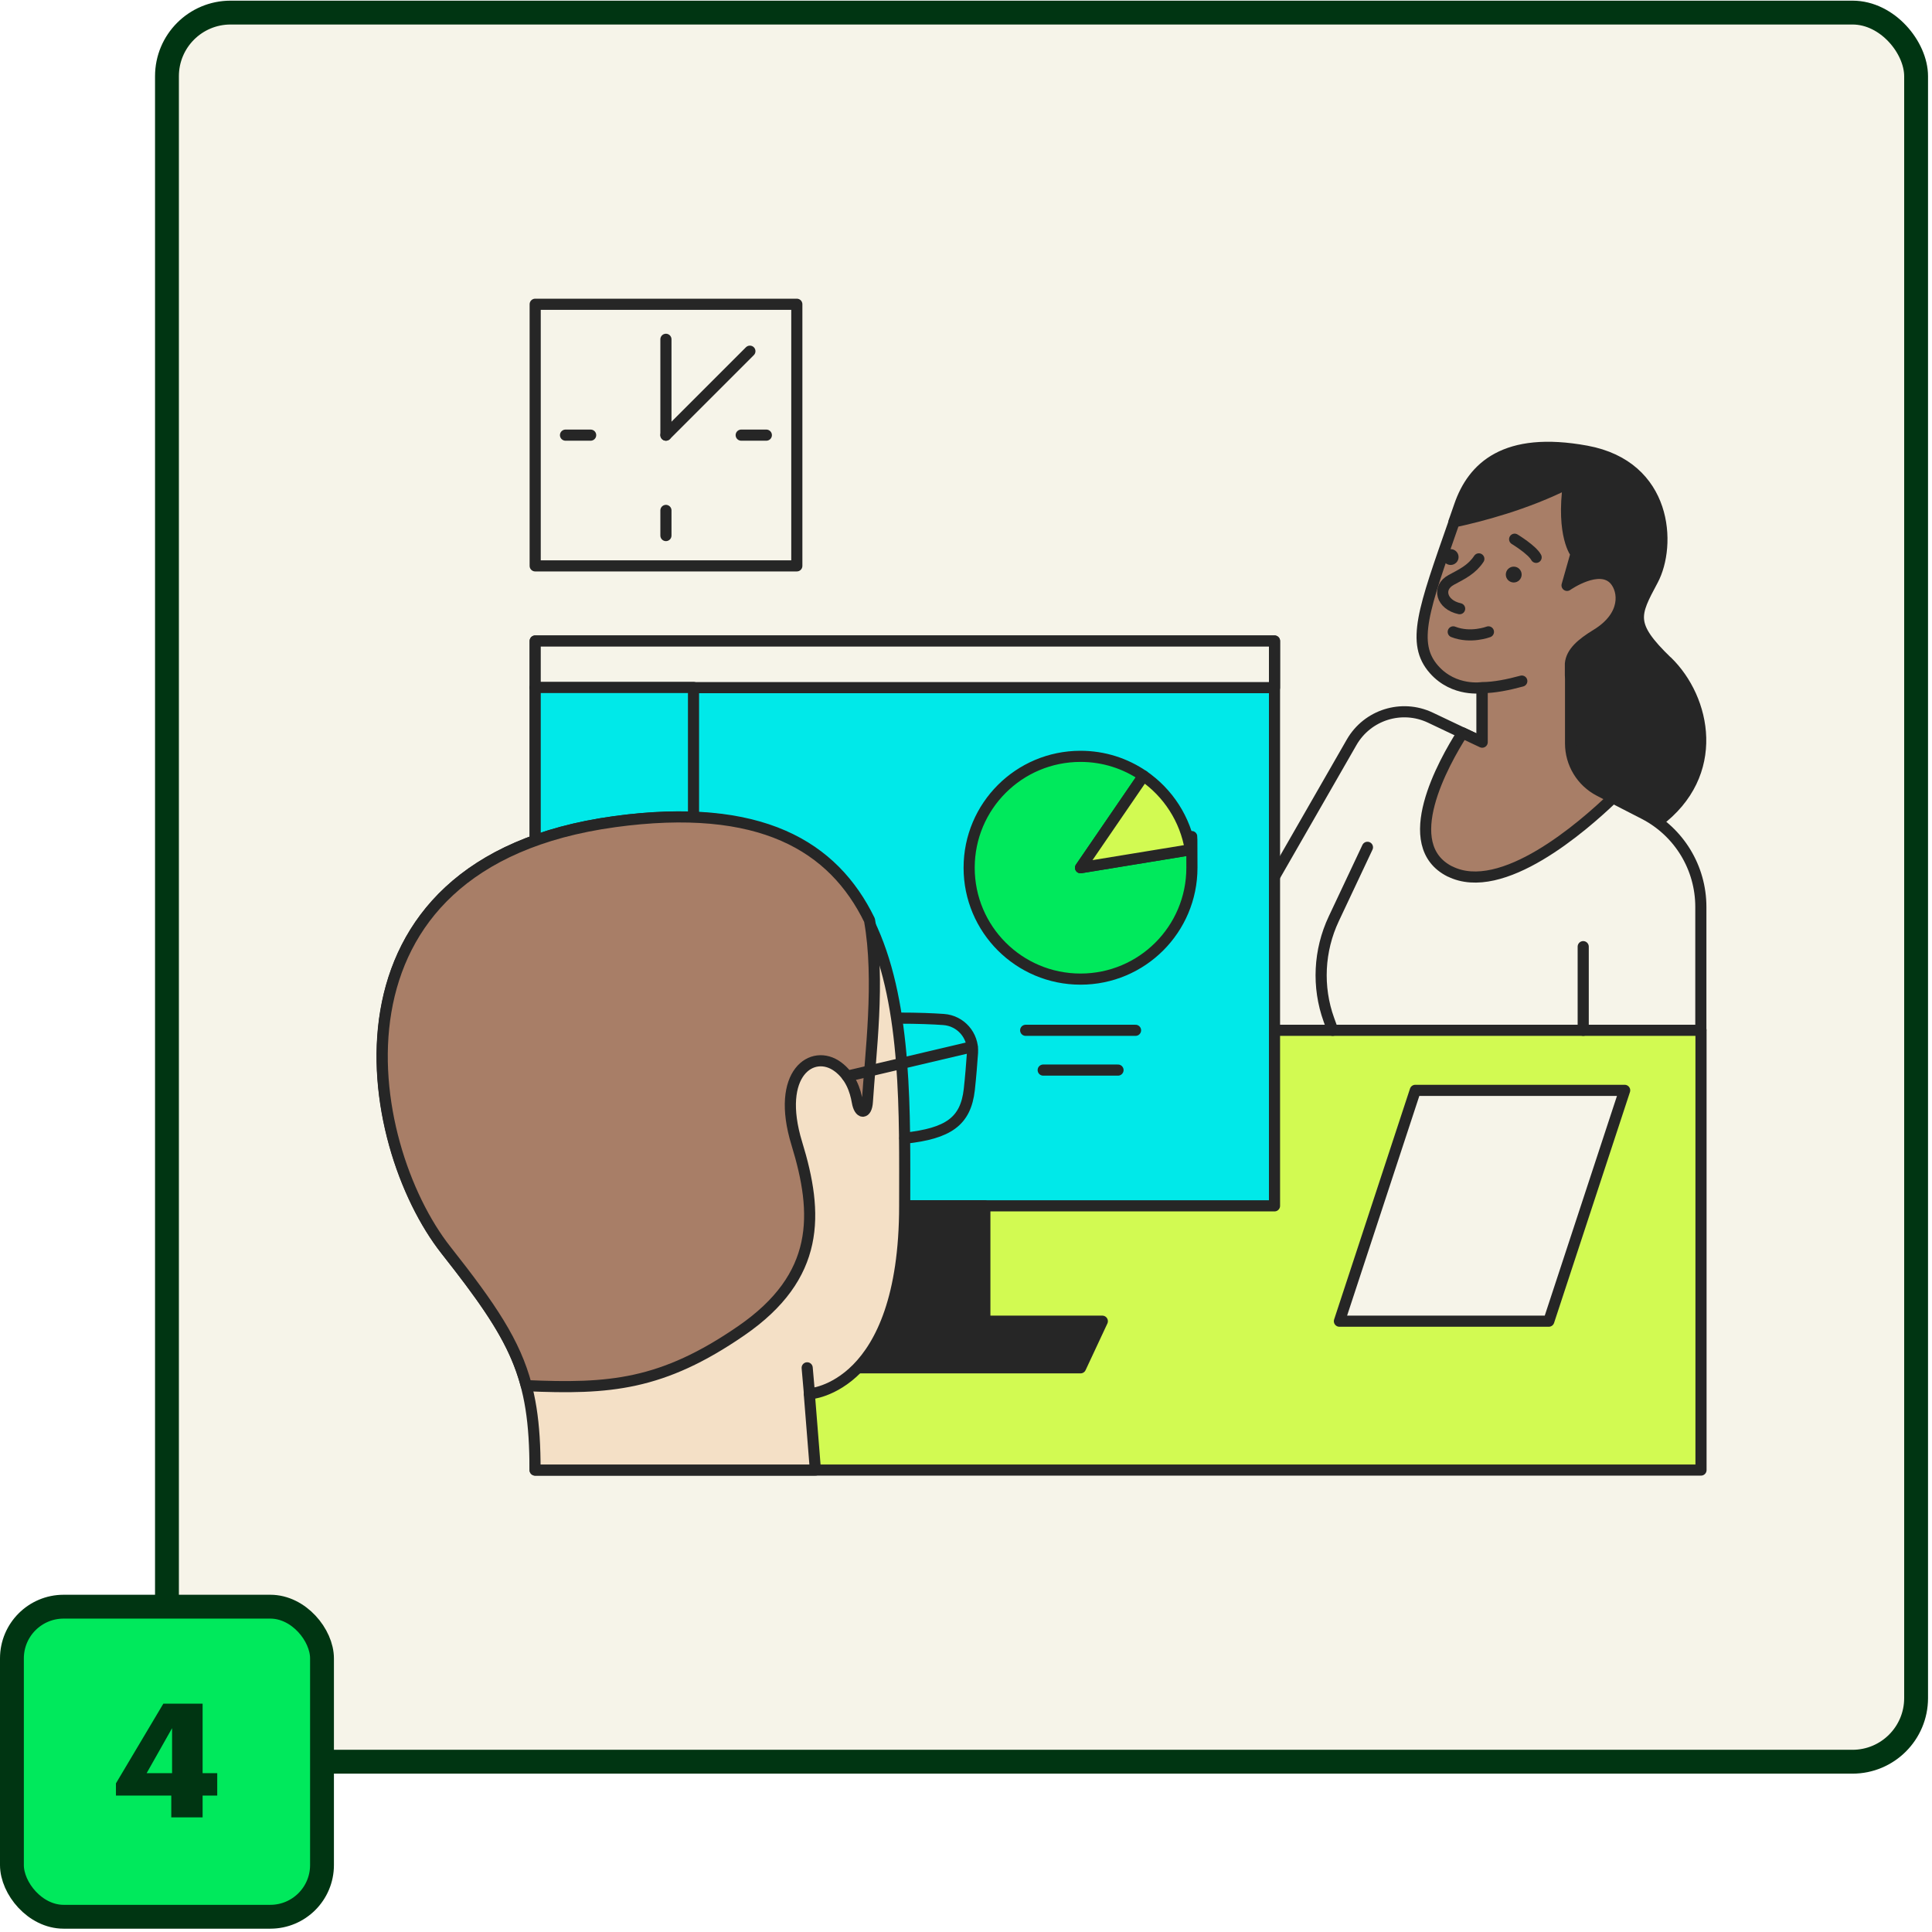 <svg width="243" height="243" viewBox="0 0 243 243" fill="none" xmlns="http://www.w3.org/2000/svg">
<rect x="21" y="1.583" width="220" height="220" rx="8" fill="#F6F4E9"/>
<rect x="21" y="1.583" width="220" height="220" rx="8" stroke="#003512" stroke-width="3"/>
<path d="M209.672 83.21C204.861 78.553 205.532 77.345 207.87 72.976C210.208 68.606 209.748 58.621 199.533 56.743C189.299 54.865 185.256 58.775 183.588 63.585C183.339 64.294 183.109 64.965 182.879 65.617C186.099 64.927 191.944 63.432 197.272 60.71C196.371 67.418 198.211 69.622 198.211 69.622L197.425 76.023C197.425 76.023 200.645 71.443 202.868 73.263C204.65 74.72 203.06 77.48 200.511 79.454C199.169 80.489 198.115 81.868 197.559 83.478V83.555C197.54 83.555 190.813 86.449 186.425 86.487L191.101 98.178C191.101 98.178 200.377 109.389 208.445 103.372C216.533 97.354 214.501 87.886 209.691 83.21H209.672Z" fill="#262626" stroke="#262626" stroke-width="1.4" stroke-linecap="round" stroke-linejoin="round"/>
<path d="M213.926 129.589V114.065C213.926 109.14 211.186 104.636 206.816 102.375L201.143 99.462C198.92 98.312 197.521 96.012 197.521 93.501V83.536H186.405V93.348L179.908 90.263C176.305 88.557 171.993 89.898 170 93.367L149.206 129.589H213.926Z" fill="#F6F4E9" stroke="#262626" stroke-width="1.4" stroke-linecap="round" stroke-linejoin="round"/>
<path d="M182.362 109.6C188.897 112.877 199.073 103.985 202.868 100.343L201.163 99.462C198.939 98.312 197.54 96.012 197.54 93.501V83.536H186.425V93.348L183.952 92.179C181.557 95.935 175.75 106.304 182.381 109.619L182.362 109.6Z" fill="#A87E67" stroke="#262626" stroke-width="1.4" stroke-linecap="round" stroke-linejoin="round"/>
<path d="M213.946 129.589H67.314V184.899H213.946V129.589Z" fill="#D2FA52" stroke="#262626" stroke-width="1.4" stroke-linecap="round" stroke-linejoin="round"/>
<path d="M168.467 166.175H194.8L204.344 137.14H178.011L168.467 166.175Z" fill="#F6F4E9" stroke="#262626" stroke-width="1.4" stroke-linecap="round" stroke-linejoin="round"/>
<path d="M100.221 38.268H67.314V71.174H100.221V38.268Z" fill="#F6F4E9" stroke="#262626" stroke-width="1.4" stroke-linecap="round" stroke-linejoin="round"/>
<path d="M83.758 54.73V42.676" stroke="#262626" stroke-width="1.4" stroke-linecap="round" stroke-linejoin="round"/>
<path d="M83.758 54.731L94.318 44.171" stroke="#262626" stroke-width="1.4" stroke-linecap="round" stroke-linejoin="round"/>
<path d="M71.128 54.73H74.29" stroke="#262626" stroke-width="1.4" stroke-linecap="round" stroke-linejoin="round"/>
<path d="M93.225 54.73H96.388" stroke="#262626" stroke-width="1.4" stroke-linecap="round" stroke-linejoin="round"/>
<path d="M83.758 64.198V67.361" stroke="#262626" stroke-width="1.4" stroke-linecap="round" stroke-linejoin="round"/>
<path d="M160.303 80.623H67.314V151.667H160.303V80.623Z" fill="#00E9E9" stroke="#262626" stroke-width="1.4" stroke-linecap="round" stroke-linejoin="round"/>
<path d="M135.906 109.14L143.821 97.583C141.559 96.031 138.838 95.13 135.906 95.13C128.163 95.13 121.896 101.397 121.896 109.14C121.896 116.883 128.163 123.149 135.906 123.149C143.648 123.149 149.915 116.883 149.915 109.14C149.915 101.397 149.858 107.626 149.724 106.878L135.906 109.14Z" fill="#00E95C" stroke="#262626" stroke-width="1.4" stroke-linecap="round" stroke-linejoin="round"/>
<path d="M149.723 106.878C149.091 103.026 146.906 99.711 143.821 97.584L135.906 109.14L149.723 106.878Z" fill="#D2FA52" stroke="#262626" stroke-width="1.4" stroke-linecap="round" stroke-linejoin="round"/>
<path d="M160.303 80.623H67.314V86.487H160.303V80.623Z" fill="#F6F4E9" stroke="#262626" stroke-width="1.4" stroke-linecap="round" stroke-linejoin="round"/>
<path d="M87.227 86.468H67.314V151.648H87.227V86.468Z" fill="#00E9E9" stroke="#262626" stroke-width="1.4" stroke-linecap="round" stroke-linejoin="round"/>
<path d="M129.006 129.589H142.824" stroke="#262626" stroke-width="1.4" stroke-linecap="round" stroke-linejoin="round"/>
<path d="M131.21 134.591H140.62" stroke="#262626" stroke-width="1.4" stroke-linecap="round" stroke-linejoin="round"/>
<path d="M123.87 151.667V166.175H138.646L135.906 172.039H103.498V151.667H123.87Z" fill="#262626" stroke="#262626" stroke-width="1.4" stroke-linecap="round" stroke-linejoin="round"/>
<path d="M101.811 175.317C101.811 175.317 113.789 174.703 113.789 151.648C113.789 128.593 115.073 98.159 77.242 103.352C39.429 108.546 45.505 143.829 56.084 157.244C64.919 168.456 67.295 172.979 67.295 184.899H102.559L101.792 175.317H101.811Z" fill="#F4E0C6" stroke="#262626" stroke-width="1.4" stroke-linecap="round" stroke-linejoin="round"/>
<path d="M77.261 103.352C39.449 108.546 45.524 143.828 56.103 157.244C61.776 164.431 64.784 168.877 66.203 174.282C76.628 174.742 83.26 174.243 93.225 167.382C103.191 160.521 102.942 152.683 100.221 143.828C97.499 134.936 102.214 131.831 105.376 134.169C106.986 135.357 107.58 137.14 107.829 138.577C108.097 140.149 108.998 140.168 109.094 138.577C109.458 132.789 110.723 123.226 109.362 115.733C104.839 106.457 95.698 100.822 77.242 103.352H77.261Z" fill="#A87E67" stroke="#262626" stroke-width="1.4" stroke-linecap="round" stroke-linejoin="round"/>
<path d="M113.061 128.056C115.457 128.056 117.297 128.132 118.676 128.228C120.842 128.381 122.452 130.241 122.318 132.406C122.222 133.805 122.088 135.453 121.915 137.044C121.455 141.049 119.29 142.563 113.809 143.158" stroke="#262626" stroke-width="1.4" stroke-linecap="round" stroke-linejoin="round"/>
<path d="M122.279 131.659L106.564 135.357" stroke="#262626" stroke-width="1.4" stroke-linecap="round" stroke-linejoin="round"/>
<path d="M101.811 175.317L101.524 172.04" stroke="#262626" stroke-width="1.4" stroke-linecap="round" stroke-linejoin="round"/>
<path d="M197.521 84.973V83.478C197.655 82.06 198.901 80.968 200.818 79.799C204.631 77.46 204.286 74.298 203.098 72.938C201.162 70.753 197.099 73.628 197.099 73.628L198.23 69.641C198.23 69.641 196.371 67.437 197.291 60.73C191.963 63.451 186.118 64.946 182.898 65.636C179.046 76.656 177.455 80.91 180.369 84.207C182.898 87.062 186.425 86.487 186.425 86.487C187.939 86.487 189.721 86.123 191.407 85.663" fill="#A87E67"/>
<path d="M197.521 84.973V83.478C197.655 82.06 198.901 80.968 200.818 79.799C204.631 77.46 204.286 74.298 203.098 72.938C201.162 70.753 197.099 73.628 197.099 73.628L198.23 69.641C198.23 69.641 196.371 67.437 197.291 60.73C191.963 63.451 186.118 64.946 182.898 65.636C179.046 76.656 177.455 80.91 180.369 84.207C182.898 87.062 186.425 86.487 186.425 86.487C187.939 86.487 189.721 86.123 191.407 85.663" stroke="#262626" stroke-width="1.4" stroke-linecap="round" stroke-linejoin="round"/>
<path d="M199.131 119.067V129.589" stroke="#262626" stroke-width="1.4" stroke-linecap="round" stroke-linejoin="round"/>
<path d="M171.993 106.572L167.758 115.56C165.88 119.547 165.65 124.127 167.145 128.267L167.624 129.589" stroke="#262626" stroke-width="1.4" stroke-linecap="round" stroke-linejoin="round"/>
<path d="M186.003 70.293C185.14 71.596 183.971 72.171 182.534 72.937C180.713 73.915 181.288 76.061 183.588 76.559" stroke="#262626" stroke-width="1.4" stroke-linecap="round" stroke-linejoin="round"/>
<path d="M182.783 79.473C184.968 80.335 187.21 79.473 187.21 79.473Z" fill="#F6F4E9"/>
<path d="M182.783 79.473C184.968 80.335 187.21 79.473 187.21 79.473" stroke="#262626" stroke-width="1.4" stroke-linecap="round" stroke-linejoin="round"/>
<path d="M190.392 73.263C190.942 73.263 191.388 72.817 191.388 72.267C191.388 71.716 190.942 71.27 190.392 71.27C189.841 71.27 189.395 71.716 189.395 72.267C189.395 72.817 189.841 73.263 190.392 73.263Z" fill="#262626"/>
<path d="M182.457 71.059C183.008 71.059 183.454 70.613 183.454 70.062C183.454 69.512 183.008 69.066 182.457 69.066C181.907 69.066 181.461 69.512 181.461 70.062C181.461 70.613 181.907 71.059 182.457 71.059Z" fill="#262626"/>
<path d="M193.209 70.101C192.711 69.162 190.506 67.82 190.506 67.82Z" fill="#F6F4E9"/>
<path d="M193.209 70.101C192.711 69.162 190.506 67.82 190.506 67.82" stroke="#262626" stroke-width="1.4" stroke-linecap="round" stroke-linejoin="round"/>
<rect x="1.5" y="202.083" width="39" height="39" rx="6.5" fill="#00E95C"/>
<rect x="1.5" y="202.083" width="39" height="39" rx="6.5" stroke="#003512" stroke-width="3"/>
<path d="M21.543 228.583V225.843H14.583V224.303L20.543 214.283H25.483V223.023H27.323V225.843H25.483V228.583H21.543ZM18.443 223.023H21.643V217.363L18.443 223.023Z" fill="#003512"/>
</svg>
